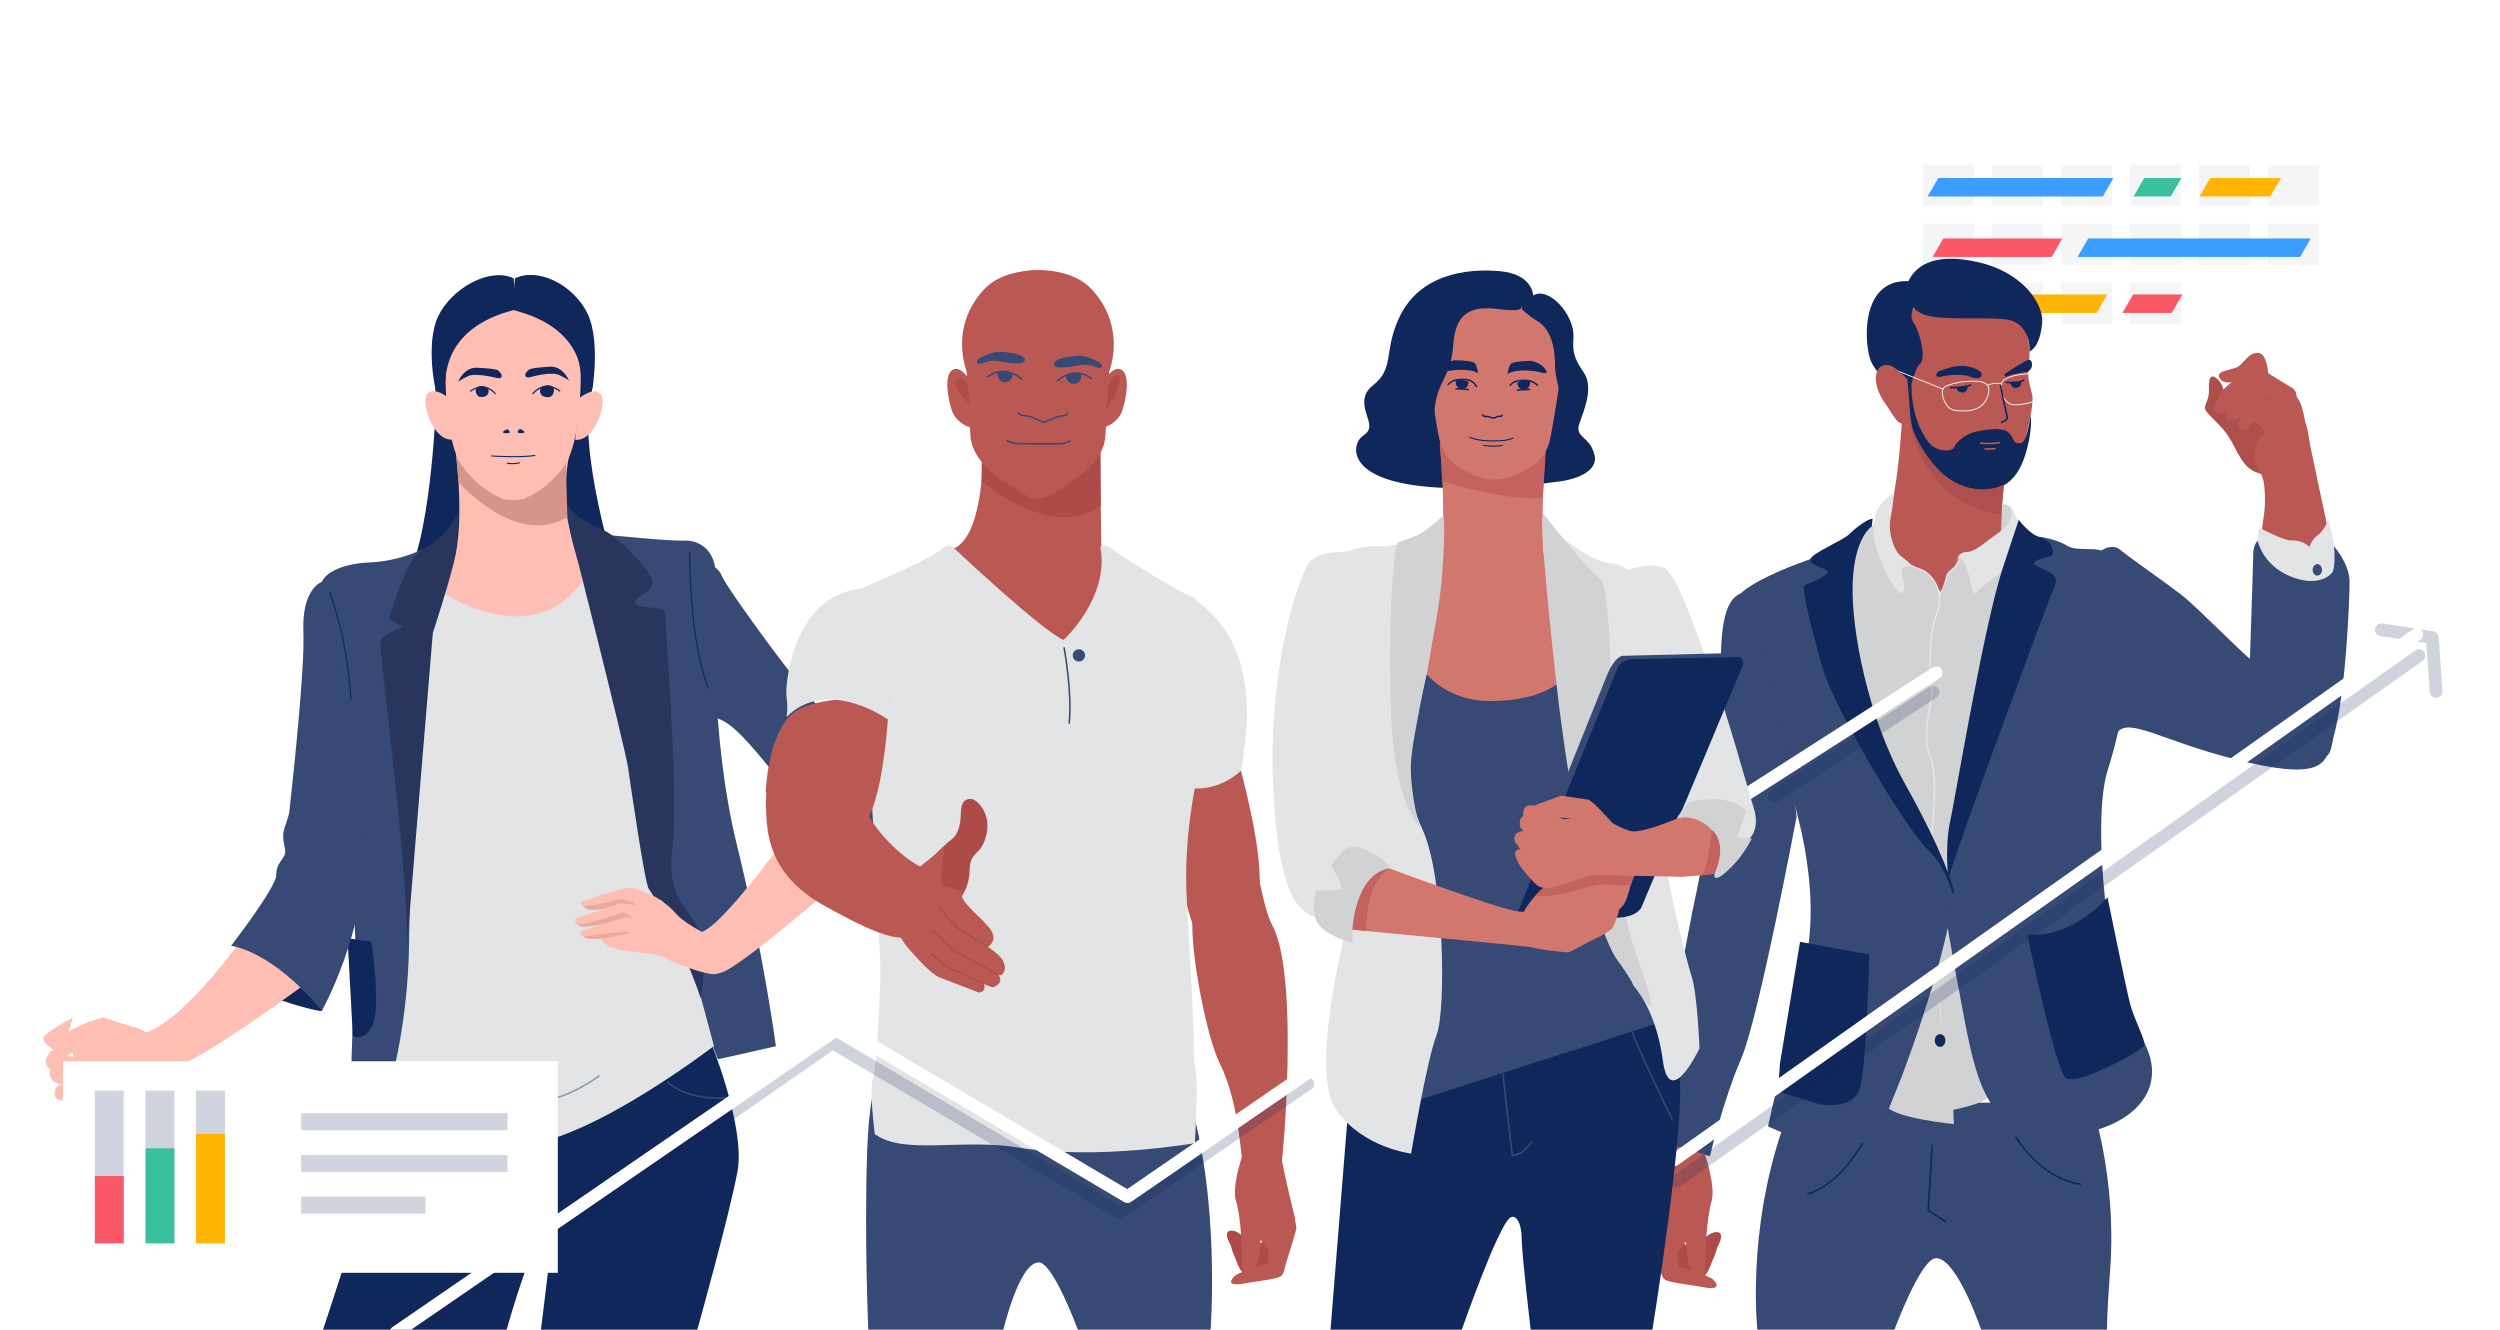 <?xml version="1.0" encoding="UTF-8"?> <!-- Generator: Adobe Illustrator 25.4.1, SVG Export Plug-In . SVG Version: 6.00 Build 0) --> <svg xmlns="http://www.w3.org/2000/svg" xmlns:xlink="http://www.w3.org/1999/xlink" version="1.1" id="Layer_1" x="0px" y="0px" viewBox="0 0 1178.3 626.7" style="enable-background:new 0 0 1178.3 626.7;" xml:space="preserve"> <style type="text/css"> .st0{fill:#FFFFFF;} .st1{opacity:5.000000e-02;} .st2{fill:#112C49;stroke:#FFFEFE;stroke-width:8.41;stroke-miterlimit:10;} .st3{fill:#FFB502;} .st4{fill:#FA5767;} .st5{fill:#3AC09C;} .st6{fill:#3B9DFF;} .st7{fill:#BA5954;} .st8{fill:#AD4F4D;} .st9{fill:#D1D2D3;} .st10{fill:#364A75;} .st11{fill:#AD4B49;} .st12{fill:none;stroke:#F8F8F8;stroke-width:0.43;stroke-miterlimit:10;} .st13{fill:#10275B;} .st14{fill:none;stroke:#10275B;stroke-width:0.76;stroke-miterlimit:10;} .st15{fill:#E3E4E5;} .st16{fill:none;stroke:#E3E4E5;stroke-width:0.76;stroke-miterlimit:10;} .st17{fill:none;stroke:#BA5954;stroke-width:0.76;stroke-linecap:round;stroke-linejoin:round;} .st18{fill:#FFBEB3;} .st19{fill:none;stroke:#364A75;stroke-width:0.73;stroke-miterlimit:10;} .st20{fill:#28365E;} .st21{fill:#D6958A;} .st22{fill:none;stroke:#10275B;stroke-width:0.57;stroke-miterlimit:10;} .st23{fill:none;stroke:#10275B;stroke-width:0.62;stroke-miterlimit:10;} .st24{fill:none;stroke:#10275B;stroke-width:0.52;stroke-linecap:round;stroke-linejoin:round;} .st25{opacity:0.5;fill:#D6958A;enable-background:new ;} .st26{opacity:0.5;fill:none;stroke:#364A75;stroke-width:0.73;stroke-miterlimit:10;enable-background:new ;} .st27{fill:none;stroke:#10275B;stroke-width:0.55;stroke-linecap:round;stroke-linejoin:round;} .st28{fill:none;stroke:#AD4B49;stroke-width:0.73;stroke-miterlimit:10;} .st29{opacity:0.2;fill:none;stroke:#10275B;stroke-width:6;stroke-linecap:round;stroke-linejoin:round;enable-background:new ;} .st30{fill:none;stroke:#FFFFFF;stroke-width:6;stroke-linecap:round;stroke-linejoin:round;} .st31{fill:#D1776E;} .st32{fill:#C46260;} .st33{fill:none;stroke:#10275B;stroke-width:0.7;stroke-miterlimit:10;} .st34{fill:#CFD4DE;} </style> <g> <g id="Layer_2_00000170976036025289661270000003778951214127188381_"> <g id="Layer_1-2"> <image style="overflow:visible;opacity:0.2;enable-background:new ;" width="406" height="276" transform="matrix(0.861 0 0 1 827.29 0)"> </image> <polygon class="st0" points="1128.7,171.3 879.9,171.3 879.9,171.3 879.9,52.9 879.9,52.9 1128.7,52.9 "></polygon> <polygon class="st0" points="1128.7,171.3 879.9,171.3 879.9,171.3 879.9,52.9 879.9,52.9 1128.7,52.9 "></polygon> <g class="st1"> <rect x="902.1" y="73.4" class="st2" width="32.5" height="27.8"></rect> <rect x="934.6" y="73.4" class="st2" width="32.5" height="27.8"></rect> <rect x="967.2" y="73.4" class="st2" width="32.5" height="27.8"></rect> <rect x="999.7" y="73.4" class="st2" width="32.5" height="27.8"></rect> <rect x="1032.2" y="73.4" class="st2" width="32.5" height="27.8"></rect> <rect x="1064.7" y="73.4" class="st2" width="32.5" height="27.8"></rect> </g> <g class="st1"> <rect x="902.1" y="101.2" class="st2" width="32.5" height="27.8"></rect> <rect x="934.6" y="101.2" class="st2" width="32.5" height="27.8"></rect> <rect x="967.2" y="101.2" class="st2" width="32.5" height="27.8"></rect> <rect x="999.7" y="101.2" class="st2" width="32.5" height="27.8"></rect> <rect x="1032.2" y="101.2" class="st2" width="32.5" height="27.8"></rect> <rect x="1064.7" y="101.2" class="st2" width="32.5" height="27.8"></rect> </g> <g class="st1"> <rect x="902.1" y="129" class="st2" width="32.5" height="27.8"></rect> <rect x="934.6" y="129" class="st2" width="32.5" height="27.8"></rect> <rect x="967.2" y="129" class="st2" width="32.5" height="27.8"></rect> <rect x="999.7" y="129" class="st2" width="32.5" height="27.8"></rect> </g> <image style="overflow:visible;opacity:0.2;enable-background:new ;" width="50" height="21" transform="matrix(1 0 0 1 1032.77 79.47)"> </image> <polygon class="st3" points="1070,92.6 1036.7,92.6 1041.7,83.9 1075.1,83.9 "></polygon> <image style="overflow:visible;opacity:0.2;enable-background:new ;" width="74" height="26" transform="matrix(1 0 0 1 930.45 133.15)"> </image> <polygon class="st3" points="936.4,147.5 988.2,147.5 993.2,138.8 941.4,138.8 "></polygon> <image style="overflow:visible;opacity:0.2;enable-background:new ;" width="74" height="22" transform="matrix(1 0 0 1 906.59 108.3)"> </image> <polygon class="st4" points="967,121.1 910.9,121.1 915.9,112.4 972,112.4 "></polygon> <image style="overflow:visible;opacity:0.2;enable-background:new ;" width="45" height="26" transform="matrix(1 0 0 1 994.45 133.15)"> </image> <polygon class="st4" points="1000.3,147.5 1023.6,147.5 1028.6,138.8 1005.4,138.8 "></polygon> <image style="overflow:visible;opacity:0.2;enable-background:new ;" width="30" height="16" transform="matrix(1 0 0 1 1003.09 81.8)"> </image> <polygon class="st5" points="1023.1,92.6 1005.6,92.6 1010.6,83.9 1028.1,83.9 "></polygon> <image style="overflow:visible;opacity:0.2;enable-background:new ;" width="30" height="17" transform="matrix(1 0 0 1 907.09 136.8)"> </image> <polygon class="st6" points="926.7,148.1 909.2,148.1 914.2,139.4 931.7,139.4 "></polygon> <image style="overflow:visible;opacity:0.2;enable-background:new ;" width="103" height="23" transform="matrix(1 0 0 1 903.39 79.1)"> </image> <polygon class="st6" points="991.1,92.6 908.5,92.6 913.6,83.9 996.1,83.9 "></polygon> <image style="overflow:visible;opacity:0.2;enable-background:new ;" width="128" height="26" transform="matrix(1 0 0 1 973.17 106.87)"> </image> <polygon class="st6" points="1084.1,121.1 979.2,121.1 984.2,112.4 1089.1,112.4 "></polygon> <path class="st7" d="M1056.4,214.2c0,0,0.9,9.5,15.5,10.3s17.3-11.3,16.5-16.8s-1.3-11.9-8.5-14.7s-15-1.6-17,0.7 S1056.4,214.2,1056.4,214.2z"></path> <path class="st8" d="M1044.1,177.9c0.4,0.3,4.8,2.7,4,10.1s13.7,6.7,19,15.1s2.2,22-4.6,19s-8.9-12.5-13.6-18.4s-10-9.5-9.7-11.7 s1.9-3.9,1.9-7.5S1040.8,175.9,1044.1,177.9z"></path> <path class="st7" d="M1069.1,176.4c0,0-0.4-9.9-4.9-10.1s-7.1,5.6-9.9,6.8s-8.9,1.8-8.5,4s2.1,4,8,2.8S1069.1,176.4,1069.1,176.4 z"></path> <path class="st7" d="M1080.5,182.9c0,0-10.8-6.3-13.6-8.5s-5.6-2.4-10.4,1.6s-9.3,8.2-9.3,8.2l-4,7.7c0,0,0.9,3.8,4.5,2.7 s7.7-9,7.7-9l10.2-6.6l16.8,8C1082.5,185.4,1081.8,183.9,1080.5,182.9z"></path> <path class="st7" d="M1086.6,200.6c0,0-1-11.9-5.2-14.5s-11.2-8.6-11.2-8.6s-4.9-0.1-7.5,2c-2.2,1.7-4.6,3.2-7.1,4.6l-6.3,10.4 c0,0-1.7,2.9,1.6,3.5s5.2-1.5,6.6-3.9s11-9.2,11-9.2L1086.6,200.6z"></path> <path class="st7" d="M1085.8,199.1c0,0,0.3-5.3-6.2-8.8s-11.2-5.5-11.2-5.5l-11.1,7.4l-2.8,9.6c2,1.3,4.6,0.8,6-1.1 c2.7-3.4,3.6-4.4,3.6-4.4l5.2-1.7c0,0,6.6,7.3,11.8,8.2S1085.8,199.1,1085.8,199.1z"></path> <path class="st7" d="M1062.6,213.2c-0.5,4.5,4,9.5,4.6,15.7c1.2,12.3-1.1,15.8-1.1,22.6c0,14.3,32.9,6.3,32.9,6.3 s-10.7-49.9-12.4-58.4s-6.7,2.3-13.2,3.6S1063.7,204.3,1062.6,213.2z"></path> <path class="st9" d="M894.8,263.2c0,0,5.3,3.9,8.7,4.7s10.7,4.6,10.7,12.1c0,0,6.6-15.3,10-17.4s25.9-7.7,25.9-7.7l-0.5,36.2 L920,423.4l-50.5-54.2L850.1,272l25.3-20.1l10.2-6.3L894.8,263.2z"></path> <path class="st10" d="M985.7,519.9c0,0,12,34.4,8.9,77.8s-0.6,30.3-0.6,30.3h-59.8c0,0-11.6-35-21.7-35c-7.3,0-20.1,35-20.1,35 h-64c0,0-5.6-46.6,12.2-97.5l3.2-11.1L985.7,519.9z"></path> <path class="st9" d="M914.8,451.3c0,0-2.4,25.7,1.3,34.1s4.8,44.4,4.8,44.4s-28-2.7-31.8-8.5S914.8,451.3,914.8,451.3z"></path> <path class="st9" d="M911.3,444.5c0,3,8.2,78.8,8.2,78.8s15.9-2.9,18-6.6s-20.4-84.4-20.4-84.4S911.3,437,911.3,444.5z"></path> <path class="st11" d="M789.3,586l9.3,7.9c0,0,4-8.6,8.6-9s0.5,7.9-0.5,10.3c-0.8,2-2.4,6.9-5.2,6.9s-14.8-5.3-14.8-5.3L789.3,586 z"></path> <path class="st11" d="M789.2,582.7c0,0,8.6,6.3,8.9,7s5.3-8.7,10.7-9s0,8.2,0,8.2l-5,8.6l-16.8-8.8L789.2,582.7z"></path> <path class="st7" d="M801.9,543.9c0,0,6.3,16.3,4.8,22s-2.8,16.5-2.8,26.4s-0.8,10.9-3.2,10.9s-5.4-7.5-5.6-12.7 s-2.4-14.5-5.3-21.2s-2.8-27,1.6-28.6S801.9,543.9,801.9,543.9z"></path> <path class="st7" d="M792.4,576.1c0,1.1-2.4,14.2-1.5,19.3c0,0-0.4,1.5,0.4,1.6s14.2,4.1,16.3,6.2c3.2,3.4,1.3,4.8-5.7,3.3 c-1.8-0.4-12.1-1.6-15.9-2.8c-1.2-0.4-2.5-0.9-3.2-4.1s-5.7-18.4-5.8-20.1s2-9.1,2.9-11S792.7,568.8,792.4,576.1z"></path> <path class="st7" d="M777.6,575.2c0,0,7.8-31.2,7.5-36.2s9.9-8.7,13.2-6.2s11.1,26.5,8.3,33.3s-15.1,23.3-15.1,23.3L777.6,575.2z "></path> <line class="st12" x1="956.5" y1="171.2" x2="962.6" y2="177.8"></line> <path class="st7" d="M897.5,176c0,0-1.2,48.3-7,65.5c-3.3,9.5-0.7,22.1,16.2,27.7c4.5,1.5,6.6,9.9,8.2,9.7 c2.2-0.4,1.4-6.8,5.2-10.5c1.5-1.4,3-4.4,4.7-5.9c2.6-2.2,5.6-1.8,8.2-3.3c3.6-2.2,7.1-4.6,10.4-7.3c0,0,0.2-13.7,0.6-18.3 c0.9-10.1,6.2-40.3,6.2-40.3L897.5,176z"></path> <path class="st7" d="M951.5,148.1c0,0,6.3,11.9,4.9,21s0.5,12.6,1.5,17.4s-4.9,31.5-10.7,36.5s-15.5,5.5-19,4 s-19.2-12.3-22.3-16.9s-5.5-13.6-5.5-13.6s-5.1-41-4-43.9s10.5-16.4,31.8-14.9S951.5,148.1,951.5,148.1z"></path> <path class="st13" d="M904.9,147.4c7.1,4.2,29.2,1.8,40.3,3.1c12.2,1.4,11.4,15.1,11.4,15.1s4.9-1.5,5.9-13.4 c0.8-8.8-8.9-23.9-30.4-28.7s-30,2.4-33.1,10.1C897.7,136.7,897.8,143.1,904.9,147.4z"></path> <path class="st13" d="M902.8,143.7c0,0-3.6,4.5-0.8,8.5s6,16.7,3,19.2s-5.6,15.9-5.6,15.9s-11.2-5.5-17.1-16 c-3.6-6.4-6.7-39.9,17.3-38.8C899.5,132.4,904.1,137.9,902.8,143.7z"></path> <path class="st13" d="M901,180.4c0,0-1.3,15.8,8,28.1c3.5,4.6,11.2,4.7,12.1,2.2s5.6-6.5,10.9-7.4c2.7-0.6,5.4-0.9,8.1-1.1 c1.3,0,2.6,0.1,3.9,0.4c2.9,0.4,3.9,2.7,5.4,5.3c0.9,1.5,2.7,0.9,2.9,0.9c2.9,0.7,4.8-13.1,4.8-13.1s0.8,5.1-1.2,13.7 s-6,20.6-18.9,21.4s-24.4-6.8-31.1-17.2c-6.1-9.4-6.5-27.1-6.5-27.1L901,180.4z"></path> <path class="st14" d="M919,182.7c0,0,7,0.1,10-1.3"></path> <path class="st14" d="M945.3,180.2c0,0,6.8,0.7,8.8-1.3"></path> <path class="st13" d="M922.1,182.7c0,0,0.1,2.1,2.7,2.3s2.7-2.9,2.7-2.9L922.1,182.7z"></path> <path class="st13" d="M952.5,180.1c0,0,0.7,2.1-2.1,2.7c-2.2,0.5-3-2.4-3-2.4L952.5,180.1z"></path> <path class="st13" d="M945.2,176c0,0,9.1-6,10.8-6.4s2.1,2.3,1.4,3.9c-0.4,0.6-0.9,1.1-1.4,1.6c0,0-7.2,1-9.2,2 S944.2,177,945.2,176z"></path> <path class="st13" d="M912.6,177.2c0,0,0.7,0.8,2.4,0.3s9.2-1.5,13.1-0.1s5.5,1,5.9-0.6s-2.4-3.4-7.3-4.2s-9.7,1.4-11.9,2 C913.5,174.9,912.6,175.9,912.6,177.2z"></path> <path class="st15" d="M892.5,232.8c0,0-7.9,2.9-9.5,13.8s8.5,29.1,10.8,31.5s4,1.6,3.7-2.1s-3.2-8.7,0.8-9s1.1-2.2-2.7-5.2 c-2.5-2-5.9-10.1-4.6-17.3C892.7,235.8,892.5,232.8,892.5,232.8z"></path> <path class="st15" d="M922.2,265.1c0,0,0.3-3.9,2.8-1.2s5,16.1,5,16.1s3.7-3,7.3-5.7s15.9-13.3,15.9-13.3l2.8-11.1 c0,0-6.8-6-7-8.9s-2.4-2.4-2.4-2.4s2.9,7.1-4.8,12.6c-7.7,5.4-10.9,9-15.4,9C925.8,260.2,922.4,260.7,922.2,265.1z"></path> <path class="st16" d="M897.8,264.8c2.3,1.5,4.8,2.8,7.4,3.6c3.6,1,12.2,9.1,7.7,20.5s-3.2,32.3-2.4,36.5s-5.3,20.1-0.8,31 s0.3,40.2,0.3,40.2"></path> <path class="st16" d="M914.2,280.4c0,0,2.2-3,3.4-8.9c0.3-1.4,2-2.6,3.3-3.7c1.5-1.2,3.2-5.5,3.2-5.5"></path> <path class="st10" d="M859.5,261.4c0,0-41.7,13.1-42.1,23.4s6.8,43,17.5,65.1c12.3,25.4,23.8,70.2,15.9,104s-17.5,77-17.5,77 s25.4,11.9,38.9,10.3s16.3-15.1,22.2-29s29-80.2,25.4-94.5s-46-73.4-47.2-102.8S859.5,261.4,859.5,261.4z"></path> <path class="st13" d="M848.4,443.9l-9.5,57.5l-0.8,13.1l19.8,6c0,0,15.5,2.8,18.7-7.5s4.4-63.1,4.4-63.1L848.4,443.9z"></path> <path class="st10" d="M846.8,384.8c0,0-17.9,95.2-26.2,114.3S805.9,545,805.9,545s-9.2-3.2-12.3-4c-3.7-0.9-14.8-2.2-14.8-2.2 s-3.2-0.9,0.5-13.5c0.7-2.4,18.3-96.4,19.5-101.2s12.3-61.1,12.7-87.3c0.2-17.1-3.6-51.2,8.3-56.8S846.8,384.8,846.8,384.8z"></path> <path class="st10" d="M961.1,253c0,0,7.9,0.9,13.5,4.4c3.6,2.2,12.2,0.7,15.9,2.1c3,1.1,8.9,20.9,10.8,37.3 c2.5,20.5,0.1,40.6-8.1,66.9c-7.1,22.9-0.8,97.6,15.9,125c16.7,27.4-9.5,46.5-40.1,46.5s-36.9-22.6-42.9-53.6 s-10.3-57.1-10.3-57.1l27.8-115.9L961.1,253z"></path> <path class="st13" d="M955.5,440.4c0,0,13.1,62.7,17.9,67.5c4.8,4.8,36.5-13.1,37.3-15.1s-4.8-12.3-6.7-19.5 s-10.7-50.4-10.7-50.4S976.5,442.7,955.5,440.4z"></path> <ellipse class="st13" cx="914.4" cy="490.4" rx="2.5" ry="3"></ellipse> <path class="st10" d="M990.4,259.5c0,0,5-3.7,9-0.3c4,3.4,20.9,15.1,28.8,21.2c7.9,6.1,31.5,30.7,37,34.1s35.7,24.6,33.3,36 c-2.2,10.6-6.3,17.2-45,7.4c-34.3-8.7-49.5-19.6-55.3-13S983,268.5,990.4,259.5z"></path> <path class="st10" d="M1098.9,256.1c0,0,8.5,9,8.5,18s-1.8,53.5-7.7,73.8l-1.8-77C1100.1,266.3,1100.5,261,1098.9,256.1z"></path> <path class="st15" d="M1064.4,250c0.1-1.4,0.8-1.1,1.4-0.8c3.2,1.7,11.1,5.6,14.1,5.5c7.4-0.1,9.7,4.6,9.7,4.6l4.9,14.1 c0,0-14.9,3.8-22.5-4.8s-7.9-13.9-7.9-13.9L1064.4,250z"></path> <path class="st15" d="M1097.6,245.5c0-0.2-0.2-0.3-0.4-0.2c-0.1,0-0.2,0.1-0.2,0.2c-0.8,2.7-2.5,5.1-4.8,6.9 c-6.7,5-4.4,17.5-4.4,17.5l2.4,5.5c0,0,6.8-2.7,8.1-3.8c2.6-2.3,2-11.3,1.8-14.1C1099.8,254.2,1098.3,248.6,1097.6,245.5z"></path> <ellipse class="st10" cx="1092.2" cy="268.6" rx="2.2" ry="2.7"></ellipse> <path class="st13" d="M882.2,248.1c0,0-8.2,5-9,26.7s7.1,63.2,24.6,94.5s23.5,49.2,23,51.9s-2.6-11.9-11.9-20.4 s-44.2-65.4-50.3-87.3s-9.8-37.3-7.9-37.8s11.9-4.8,10.8-6.4s-9-2.9-8.2-5.8s15.3-8.7,18.5-11.9s8.5-7.1,10.8-7.1L882.2,248.1z"></path> <path class="st13" d="M951.5,245c0,0,4.8,6.6,9.5,8c7.2,2.2,7.5,8.7,5.6,9.1s-10.7,2.4-7.1,4.4s11.5,4,9.1,9.1 s-48.9,131-49.7,136.9s-2.3-13.9,0.1-24.6s15.4-89.6,24.4-118.5C945.3,263.5,951.5,245,951.5,245z"></path> <line class="st12" x1="891.8" y1="173.8" x2="915.8" y2="183.4"></line> <path class="st12" d="M917.8,181.7c-1.4,0.4-2.4,1.7-2.4,3.2c0.2,3,1.9,7.9,6,8.5c7.5,1,14-0.3,15.8-7.9c1.6-6.9-6.9-5.8-9.4-5.8 C924.4,179.9,921.1,180.5,917.8,181.7z"></path> <path class="st12" d="M936.7,181.6c2-0.9,4.3-1.2,6.5-0.8"></path> <path class="st12" d="M944.6,179c-1.7,1.2-2.3,4.9-0.1,8.6c2.8,4.9,7.7,2.9,10.8,2.5c3.3-0.4,6-2.7,7-5.8c1-3.3,1.5-8.2-3.3-8.2 S948,176.7,944.6,179z"></path> <path class="st14" d="M942.8,181.3c0,0.8,3.3,15.5,3.3,15.5s0.1,1.5-3,2.3"></path> <path class="st7" d="M899,178.6c-1.2-0.3-6.8-8.5-11.8-6.2s-3.4,11.1,1.1,17.4s7.3,14.4,12.1,6.7L899,178.6z"></path> <path class="st17" d="M933.5,208.8c2.9,0.4,5.9,0.4,8.8-0.2"></path> <line class="st17" x1="935.6" y1="211.6" x2="940.3" y2="211.5"></line> <path class="st14" d="M950,535.7c0,0,11.2,19.7,30.9,22.5"></path> <path class="st14" d="M878,538.5c0,0-10.3,19.7-26.2,24.3"></path> <polyline class="st14" points="910.7,539.5 908.8,570.4 917.3,576 "></polyline> <path class="st10" d="M1059.8,328.8c0,0,2.2-63.1,2.2-67.6s2.1-6.4,2.1-6.4s2.2,11.8,16,17.1c10.9,4.2,17.2,0.8,19.8-2.9 s3.4-1.3,3.7-0.3s-0.5,79.4-6.1,86.8S1059.8,341.8,1059.8,328.8z"></path> <path class="st9" d="M943.6,237.3c0,0,2.5,0.4,3.2,1.2c2,2.4,1.9,8.2-3.6,11.5L943.6,237.3z"></path> <path class="st8" d="M900.9,201c0,0,5.8,36.9,42.1,41.4l1.4-14c0,0-10.6,6-23.7-1.5S900.9,201,900.9,201z"></path> <path class="st13" d="M205.3,162c0,0-0.3,22.3,0,28.4s-3.3,66.7-13.8,81.4h99.4c0,0-19.8-61.6-11.8-88.4 c4.4-14.7-22-42.8-31.9-41.8S212.9,139.3,205.3,162z"></path> <path class="st13" d="M129.6,470.1c1.1,1.3,20.9,7.1,22.2,6.3s-16.1-17.3-18.9-18S129.6,470.1,129.6,470.1z"></path> <path class="st18" d="M214.8,212.5c0,0,6,46.7-4.5,59.2c-6.1,7.3-0.6,40.1,28.2,40.3c39,0.3,37.1-29.5,36.1-38.7 s-12.6-30.9-5.9-60.8L214.8,212.5z"></path> <path class="st18" d="M30.4,487.3l-6.6,9.7c0,0-0.3,3.6,5.6,1.6s11-9.2,15.1-7.4s18,14.6,27.2,9.8s-1.5-14.8-7.1-16.4 s-15.9-5.1-15.9-5.1s-4.6,1.3-8.5,2.8C36.8,483.8,33.5,485.5,30.4,487.3z"></path> <path class="st18" d="M34.3,479.7c0,0-14,7.1-13.9,9.8s6.3,7,10.7,7.5s0.7-9,0.7-9L34.3,479.7z"></path> <path class="st18" d="M24.5,495c0,0-4.4,3.8-2.5,7.2s8.8,3.4,12.3,3.3s10.6-3.4,8.4-5.4s-10.7-2.3-10.7-2.3L24.5,495z"></path> <path class="st18" d="M23.8,502.8c0,0-1.3,4.3,1.2,6.7s14.2,2.5,15,1.1s-3.9-5.4-3.9-5.4L23.8,502.8z"></path> <path class="st18" d="M25.8,515.1c-0.1-2.1,1.4-3.9,3.5-4.1c3.6-0.5,2.3,6.2,0.9,7.3S25.1,517.8,25.8,515.1z"></path> <path class="st18" d="M67.6,485.8c0,0,9.6,7.4,10.9,15.5S52.1,513.8,44.8,513s-13-24.8-13-24.8C42.8,482.2,55.9,481.3,67.6,485.8 z"></path> <path class="st18" d="M117,438.6c0,0-28.4,40.9-47.7,47.9s-5.5,20.5,9.2,17.9s68.4-42.9,68.4-42.9s2.4-19.5-1.8-29.5 S117,438.6,117,438.6z"></path> <path class="st10" d="M277.7,251.3l2.2,0.2c8,0.8,35.7,3.6,42.4,3.3c7.9-0.4,15.7,5.3,14.9,17.5s-2.6,74.3,10.1,125.9 s18.4,94.9,18.4,94.9s-24.9,5.7-27.1,6.1s-28-95.8-28-95.8L277.7,251.3z"></path> <path class="st10" d="M329.7,264.4c0,0,8.3,1.3,10.5,7s42.6,61.8,53.8,70c17,12.5,29.2,42.3,10.1,47c-15.7,3.9-27.2-9.2-38.5-23 c-10.5-12.7-20.9-26.1-28.9-27.1C327.9,337.1,329.7,264.4,329.7,264.4z"></path> <path class="st13" d="M387.4,410.9c0,0,17,6.1,25.4-1.5l-19.9-7.6L387.4,410.9z"></path> <path class="st13" d="M334.5,489.8c0,0,17,41.3,13.1,62.3S328.3,628,328.3,628h-73.5l5.5-45c0,0,0.6-9.2-5.9,0.7 s-16,44.4-16,44.4h-86.6c0,0,24.6-74,27.8-90.3c1-5.1,1.3-20.7,1.3-20.7L334.5,489.8z"></path> <path class="st19" d="M314.5,509.8c0,0,8.9,9.5,29.2,7.5"></path> <path class="st15" d="M177.8,521.9c0,0,36.7,21,69.5,17.7s89.2-46.6,89.2-46.6l-59.7-223c0,0-17,38.7-67.6,9.8l-29.5,58.4 L177.8,521.9z"></path> <path class="st20" d="M267.6,245.4c0.1,0.7,26.9,106.2,28.4,116.3s7.9,54.6,9.8,57.3c14.1,20.2,24.5,51.5,24.5,51.5 s4.2-23.9-1.7-34S314,421.6,317,399s-3.7-111-3.7-111s-1.3-1.1-5-1.5s-11.1-0.7-8.5-3.7s9.6-5.2,7.4-10.3s-16.3-20.2-23.2-22.8 c-6.1-2.2-16.3-8.5-16.7-13.1S267.2,243.2,267.6,245.4z"></path> <path class="st21" d="M216.2,227.3c0,0,26.9,31,51.2,16.4c0,0-0.9-28.3-0.5-29.1s-25.1-17.9-25.1-17.9L215,215.2L216.2,227.3z"></path> <path class="st18" d="M273.7,178.2c0-18.8-15.2-29.8-24.1-31.4c-5.1-0.8-10.4-0.8-15.5,0c-8.9,1.6-24.1,12.7-24.1,31.4 c0,0-0.1,30.4,7.7,41.3c4.8,6.8,11.4,12.2,19,15.6c3.4,0.8,6.9,0.8,10.3,0c7.6-3.3,14.2-8.7,19-15.6 C273.8,208.6,273.7,178.2,273.7,178.2z"></path> <path class="st13" d="M242.1,131.2c0,0,1.1,14-0.2,14.9s-30.4,5.7-32,33.3c0,0-2.3,6.6-3.5,6.8s-6-24.1,0-36.9 C212.8,135.7,231,125.8,242.1,131.2z"></path> <path class="st18" d="M211.6,187.7c0,0-6.4-5.6-10-2.3s2.1,22.6,11.8,21.8L211.6,187.7z"></path> <path class="st13" d="M242.7,131.2c0,0-1.5,14-0.1,15s30.4,5.7,32,33.3c0,0,2.3,6.6,3.5,6.8s5-25.3-1-38.1 C270.7,134.5,253.9,125.8,242.7,131.2z"></path> <path class="st18" d="M272.9,187.8c0,0,6.4-5.6,10-2.3s-2.1,22.6-11.8,21.8L272.9,187.8z"></path> <path class="st22" d="M221.6,184.5c0,0,6.3-5.4,12,1.2"></path> <path class="st13" d="M224.2,184.1c0,0,0.1,2.9,2.4,3c3.9,0.2,4.1-2.9,3.4-4S224.3,180.8,224.2,184.1z"></path> <path class="st23" d="M264,184.4c0,0-6.9-5.9-13,1.3"></path> <path class="st13" d="M261.1,184c0,0-0.1,3.1-2.6,3.2c-4.3,0.2-4.4-3.2-3.6-4.4S260.9,180.3,261.1,184z"></path> <path class="st24" d="M231.7,214.9c0,0,12.5,0.9,20.4-0.2"></path> <path class="st13" d="M224.2,173.3c0,0,9.3,0.3,10.6,1.3c2.6,2.1,2.1,4.3-0.9,3.5s-10.2-2.1-12.9-1c-1.7,0.8-3.4,1.7-5,2.7 C216,179.8,218.4,173.6,224.2,173.3z"></path> <path class="st13" d="M259.8,172.8c0,0-9.3,0.4-10.6,1.5c-2.6,2.1-2,4.3,1,3.4s10.2-2.3,12.9-1.1c1.8,0.7,3.4,1.6,5,2.7 C268.2,179.3,265.6,173,259.8,172.8z"></path> <path class="st13" d="M237.1,203.5c0,0,1.7-1.6,2.4-1s0.9,1.3,0.5,1.5C239,204.4,236.6,204.2,237.1,203.5z"></path> <path class="st13" d="M247.1,203.4c0,0-1.7-1.6-2.4-1s-0.9,1.3-0.6,1.5C245.3,204.4,247.6,204.2,247.1,203.4z"></path> <path class="st24" d="M239.1,218.3c1.9,0.4,3.9,0.3,5.8-0.2"></path> <path class="st18" d="M312.6,425c0,0-10.4-6.3-15-6.5c-5.7-0.2-23.8,6.7-23.8,6.7s-0.9,3.1,7.2,3.3c4.6,0.2,9.1-0.6,13.3-2.4 l14.2,1.5L312.6,425z"></path> <path class="st18" d="M338.2,443c0,0-14.9-6.8-19.7-12.5c-3.3-3.7-7.3-6.7-11.8-8.8l6.8,30c0,0,19.9,9,24.9,7.2 S342,447.8,338.2,443z"></path> <path class="st18" d="M370.1,395.1c0,0-30,41.8-39.6,44.2s0.7,20.1,9,19.2s67.6-53.1,67.6-53.1c-3.2-5.8-8.1-10.4-14-13.3 C383.3,387.2,370.1,395.1,370.1,395.1z"></path> <path class="st10" d="M371.7,362.8c0,0,5.7,15.3,1.8,20.1s-7,14.9-7,14.9s16.6-1.3,29.7,7.9s17.5,3.1,17.5,3.1s0.9-16.6,1.7-21.4 s-3.5-27.1-11.4-35S363.4,345.7,371.7,362.8z"></path> <path class="st25" d="M274.8,427.2c0,0,5,0,14.9-2.9c6.5-1.9,11,3,11,3l-16.3,1C284.5,428.4,277.1,430.3,274.8,427.2z"></path> <path class="st18" d="M312.2,428.1l-19.9-2.4l-20.8,7.2c0,0-1.7,2.9,2.4,3.5s21-2.6,21-2.6l17.7,1.5L312.2,428.1z"></path> <path class="st25" d="M272.3,435.8c3.2-0.3,6.4-1,9.5-2c5.3-1.7,12.3-3.8,12.3-3.8l10.5,6.6l-21.7-0.8 C282.9,435.9,273.4,438.1,272.3,435.8z"></path> <path class="st18" d="M315.5,436.2l-20.2-4l-20.8,6.3c-0.7,0.2-1.2,1-0.9,1.7c0.1,0.3,0.2,0.5,0.4,0.7c1.2,1,3.3,1.9,6.8,1.7 c6.8-0.4,33.9,0,33.9,0S318.1,439.7,315.5,436.2z"></path> <path class="st25" d="M275.1,441.4c0,0,7.2-0.8,11.9-1.5s8.9-1.1,10-0.5s-13.6,3-13.6,3S275.5,443,275.1,441.4z"></path> <path class="st18" d="M317.9,441.4l-34.5,0.9c0,0,0,3.3,7.9,5.2s19.2,1.1,26.1,5.6C320.8,455.5,317.9,441.4,317.9,441.4z"></path> <path class="st26" d="M210.7,515.1c0,0,35.9,18,71.8-8.1"></path> <path class="st10" d="M151.3,276.2c0,0,17.9,147.8,16.2,179.3s-2.2,58.5-2.2,58.5s2.6,11.4,9.6,13.1s17.5-42.9,17.9-82.2 s7-186.3,7-186.3c-8.1,3.9-16.8,6.1-25.8,6.5C160.1,265.7,151.3,270.9,151.3,276.2z"></path> <path class="st13" d="M163.8,442.2l2.5,46.1c0,0,5.2,3.3,9.3-5.2s-0.6-39.3-0.6-39.3L163.8,442.2z"></path> <path class="st20" d="M216.3,241.4c-2.3,3.9-5,7.6-7.9,11.1c-2.1,2.5-10.6,7-12.6,9.4c-5.6,6.7-12.5,29.5-12.5,29.5 s4.6,3.6,6.6,3.6s-10.5,3.9-10.8,7.5s14.8,120.7,12.5,146.6S204,298.3,204,298.3s8.8-26.8,10.5-36.1 C215.5,257.1,216.3,241.4,216.3,241.4z"></path> <path class="st10" d="M108.9,445.8c0,0,18.9,1.8,42.8,30.6c0,0,20.1-35.4,21-78.7S152.2,274,152.2,274s-10.1,2.6-9.2,24 c0.6,15.7-3.8,59-6.6,84.3c-0.3,2.9-2.5,7.7-2.8,10c-0.6,5.1,1.4,7.5,0.7,10.2c-0.9,3-4.1,4.3-4.1,10S108.9,445.8,108.9,445.8z"></path> <path class="st27" d="M155.5,279.5c0.4,1.4,8.1,20.6,9.9,50.2"></path> <path class="st27" d="M325.1,260.2c0,1.4-0.5,39.5,8.5,63.7"></path> <path class="st7" d="M463.4,210.8c0,0,0.7,41.4-13.7,47.6c-14.4,6.2-3,9.2-3,9.2l55.5,39.5l21.9-26.9l-5-23.3l-0.7-45.2 c0,0,3.9-21.9-14.1-27.4S464.8,185.7,463.4,210.8z"></path> <path class="st11" d="M462.6,226.7c0,0,32.4,28.4,56.2,11.8l-0.1-36l-55.7-6.7L462.6,226.7z"></path> <path class="st7" d="M582.5,354.3c0,0,9.7,33.8,11,54.5c3,49-15.9,48.2-21.3,43.5c-19.5-17-20.7-86.4-18.6-94.6 S582.5,354.3,582.5,354.3z"></path> <path class="st7" d="M592.2,407.5c0,0,3.6,21.7,7.3,28.3c7.3,13.1,8.2,46.2,7,77.6s-4,46.6-4,46.6s-12.2,6.7-15.2-2.7 s-2.1-35.3-12.5-56.3c-5.8-11.7-13.4-49.6-12.8-66.6s16.4-31,22.8-30.7S592.2,407.5,592.2,407.5z"></path> <path class="st15" d="M560,282.5c0,0,3.6-2.5,15.2,11.5s13.4,35.9,12.2,49.9s-2.4,19.2-2.4,19.2s-10,10.6-25.6,8.2 S560,282.5,560,282.5z"></path> <path class="st10" d="M420.5,503.1c0,0-10.2-8.3-11.8,39.8c-1.4,41.7,0.6,85.1,0.6,85.1h63.3c0,0,7.5-33,17-33 c6.9,0,18.9,33,18.9,33h62c0,0,5.2-65.9-11.5-114.7l-4.7-10.6L420.5,503.1z"></path> <path class="st15" d="M449.7,258.4c0,0,42,39.5,51.6,43.2c0,0,21.9-20.1,17.3-43.8c0,0,1-2.4,5.3,0.8c5.3,4,34.8,22.5,39,23 s6.8,56.1,3.7,72.1s-9,40.2-7.2,71.2s3.2,57,3.2,67.1s1.2,12.2,1.4,17.2c0.3,7.6-0.8,29.6-0.8,29.6s-46.7,8.1-82.9,2.1 c-27-4.5-54.3,3.7-68-6.4c0,0-2.7-21-0.9-26s3.2-37,3.6-47.9s-9.9-182.9-9.9-182.9s29.5-12.3,38.2-18.4 C444.5,258.3,446.5,255.7,449.7,258.4z"></path> <path class="st7" d="M513.9,135.7c-6.8-6.8-17.4-8.2-22.9-8.4l0,0c0,0-0.7,0-1.8,0s-1.8,0-1.8,0l0,0c-5.5,0.3-16.2,1.7-22.9,8.4 c-9.5,9.4-14.1,24-8.9,39.5l1.8,30.4c0,0-0.1,10.3,13.5,19.6c12.5,8.5,14.3,9.8,18.3,9.7c4,0.1,5.8-1.2,18.3-9.7 c13.7-9.3,13.5-19.6,13.5-19.6l1.8-30.4C528,159.7,523.3,145.1,513.9,135.7z"></path> <path class="st7" d="M456.7,178.7c0,0-4.2-7-8-4.2s-1.9,13.1-0.2,18.6s7.2,8.2,8.9,8.2S456.7,178.7,456.7,178.7z"></path> <path class="st7" d="M520.9,178.7c0,0,4.2-7,8-4.2s1.9,13.1,0.2,18.6s-7.2,8.2-8.9,8.2S520.9,178.7,520.9,178.7z"></path> <path class="st19" d="M465.2,177.8c0,0,7.6-6.9,16.6,1.1"></path> <path class="st10" d="M470,175.9c0,0,0,4,3.6,4.2s3.8-3.9,3.8-3.9S472.8,173.9,470,175.9z"></path> <path class="st19" d="M514.7,178.6c0,0-7.6-6.9-16.6,1.1"></path> <path class="st10" d="M509.8,176.7c0,0,0,4-3.6,4.2s-3.8-3.9-3.8-3.9S507,174.7,509.8,176.7z"></path> <path class="st10" d="M462.2,171.5c0,0,5.1-2.1,8-1.4c3.5,0.8,11.1,2,12.5,0.4s-1.1-3.2-4.7-3.9s-6.9-1-9.1-0.6 c-2.7,0.7-5.2,1.7-7.5,3.1C460.9,169.3,459.1,171.7,462.2,171.5z"></path> <path class="st10" d="M517.6,173.4c0,0-5.1-2.1-8-1.4c-3.5,0.8-11.1,2-12.5,0.4s1.1-3.2,4.7-3.9s6.9-1,9.1-0.6 c2.7,0.7,5.2,1.7,7.5,3.1C518.9,171.2,520.8,173.6,517.6,173.4z"></path> <path class="st19" d="M479.7,194.3c0,0,0.3,1.4,3,1.6c2.1,0.1,4.1,0.7,5.9,1.7c2,1.2,3.2,2,5.9,0.4c1.9-1,3.9-1.6,6-2 c1.2,0,2.5-0.1,2.7-1.6"></path> <path class="st19" d="M474.3,207.5c1.5,0.9,3.2,1.4,5,1.5c3.1,0.2,13.4,0.2,13.4,0.2l7.5-0.1c1.5-0.2,3.1-0.7,4.4-1.4"></path> <path class="st11" d="M437.8,407.8c0,0,5.7-8.6,10.1-11.7s4.8-8.3,5-13.6s2.6-6.1,5-5.9s9.5,6.6,7,16.9s-7.7,7.1-7.9,16.7 s-5.7,16.9-11.6,17.8S431.7,424.5,437.8,407.8z"></path> <path class="st7" d="M427.9,446.5c0,0,9.8,12.3,15.2,14.3c6.9,2.6,18.2,7,18.2,7s3.5,0,2.6-3.7s-31.4-19.5-31.4-19.5L427.9,446.5 z"></path> <path class="st7" d="M429.5,443c0,0,16.8,14.3,20.2,15.4c5.6,1.9,18,7,18,7s6-1.7,2.9-5.9s-22.4-11.9-22.4-11.9L433,437.1 L429.5,443z"></path> <path class="st7" d="M429.3,435.6l20.2,14.1c0,0,20,8.4,21.1,9.7s5-2,1.7-7.3s-26.4-17.8-26.4-17.8l-9.5-8.3l-7.2,10.3 L429.3,435.6z"></path> <path class="st7" d="M431.5,422.2l17.8,15.6l16.3,8.4c0,0,4.4-2.2,1.8-7.2s-15.8-14.3-13.8-17.6S429.1,414.7,431.5,422.2z"></path> <path class="st7" d="M439.2,404c-5.3,4.5-13.3,8.8-16.4,22.5c-1.8,7.9,0.7,16.3,6.7,21.8c0,0,21.9,7,24.6-4.5s-2.8-16.7-10-27.3 c-2-2.9,1.8-14.4,0.3-17.3C444.4,399,440.5,403,439.2,404z"></path> <path class="st7" d="M373.8,359.4c0,0,27.7,11,35.6,25s23.5,25.2,28.4,25.5s9.1,20.1-0.7,28s-20.4,4.6-48.4-10.9 s-27.1-36.5-27.7-46.3S364,356.4,373.8,359.4z"></path> <path class="st7" d="M419.1,329.6c0,0-1.8,44.4-11,57.8s-47.2-14-47.2-14s0.6-24,11-35.6S419.1,329.6,419.1,329.6z"></path> <path class="st15" d="M405.1,277.6c0,0,15.5,40.2,14.3,62.1c0,0-28.9-21.3-48.7-1.8c0.5-3.1,0.5-6.3,0-9.4 C369.8,323.8,373.5,280.9,405.1,277.6z"></path> <path class="st11" d="M522.5,181.4c0,0,3.1-6.9,5.2-4s-6.5,16.4-6.5,16.4L522.5,181.4z"></path> <path class="st11" d="M455.9,181c0,0-3.1-4.3-5.4-1.8s6.5,11.4,6.5,11.4L455.9,181z"></path> <path class="st19" d="M501.5,305.1c0,0,4,21.5,2.4,36"></path> <circle class="st10" cx="508.5" cy="308.9" r="2.9"></circle> <polyline class="st28" points="442.6,427.8 451.5,437.5 465.7,446.3 "></polyline> <polyline class="st28" points="470.6,459.5 449.2,447.8 439.4,438.4 "></polyline> <polyline class="st28" points="463.5,463.6 446,455.5 438.8,449.5 "></polyline> <path class="st11" d="M599.2,585.1l-8.9,7.6c0,0-3.8-8.2-8.2-8.6s-0.4,7.6,0.5,9.9c0.8,1.9,2.3,6.6,4.9,6.6s14.2-5.1,14.2-5.1 L599.2,585.1z"></path> <path class="st11" d="M599.4,581.9c0,0-8.2,6.1-8.5,6.7s-5.1-8.4-10.3-8.6s0,7.9,0,7.9l4.8,8.2l16.1-8.5L599.4,581.9z"></path> <path class="st7" d="M587.2,544.8c0,0-6.1,15.6-4.6,21.1s2.7,15.8,2.7,25.3s0.8,10.5,3,10.5s5.1-7.2,5.3-12.2s2.3-13.9,5.1-20.3 s2.7-25.9-1.5-27.4S587.2,544.8,587.2,544.8z"></path> <path class="st7" d="M596.3,575.6c0,1,2.3,13.6,1.4,18.5c0,0,0.4,1.4-0.4,1.5s-13.6,3.9-15.6,6c-3.1,3.3-1.3,4.6,5.5,3.2 c1.7-0.4,11.5-1.5,15.2-2.7c1.2-0.4,2.4-0.9,3-3.9s5.5-17.6,5.6-19.3s-1.9-8.8-2.8-10.5S596.1,568.6,596.3,575.6z"></path> <path class="st7" d="M610.5,574.7c0,0-7.5-29.9-7.2-34.7s-9.5-8.4-12.7-6s-10.7,25.4-8,31.9s14.5,22.4,14.5,22.4L610.5,574.7z"></path> <polyline class="st29" points="206.6,620.7 392.4,491.5 527.6,571.5 616.4,510.9 "></polyline> <polyline class="st30" points="186.6,628 396.2,484 531.4,564 627.5,497.9 "></polyline> <line class="st29" x1="836.2" y1="375.3" x2="911.1" y2="326.2"></line> <line class="st30" x1="817.5" y1="378" x2="912.6" y2="317.1"></line> <line class="st29" x1="790.2" y1="556.7" x2="1140.1" y2="309"></line> <polyline class="st29" points="1122.4,296.8 1146.4,300.5 1148.2,325.9 "></polyline> <line class="st30" x1="789.2" y1="546.6" x2="1139.1" y2="299"></line> <path class="st13" d="M635.3,524.6L627,628h61.5c0,0,17.5-50.2,23.3-54.1c2.6-1.7,5.4,2.4,5.4,9.8s4.4,44.4,4.4,44.4h57 c0,0,16.6-102.4,12.7-122.8s-11.7-29.7-11.7-29.7s-95,31.2-119.9,27.3S635.3,524.6,635.3,524.6z"></path> <path class="st19" d="M769.3,486.1c1,4.9,19,41.9,19,41.9"></path> <path class="st19" d="M708.4,506.1c0,1.5,4.4,38.5,4.4,38.5s4.4,0.5,9.3-6.8"></path> <polyline class="st10" points="655.2,311.4 769.1,310.6 780.2,482.6 657.3,522.1 658.2,307.7 "></polyline> <path class="st15" d="M769.8,464.4c0,0,10.7,11,13.9,35.3c3.2,24.3,17.3-5.6,17.3-5.6s-1-25.8-3.7-33.9s-14.1-53.9-15.1-74.8 s-13.4-112.8-13.4-112.8s0.7-6.3-10.7-7.3c-6.6-0.6-20.2-10.1-22.6-12.8s-3.5,20.8-1.8,32s28.8,161.3,28.8,161.3L769.8,464.4z"></path> <path class="st15" d="M767.1,268.7c0,0,10.5-4.1,17.3-1s17.8,39,23.4,52.6s17.5,56.8,18.8,60.7s2.2,11-3.2,15.4 s-28.8-17.5-28.8-17.5l-12.2-0.7L767.1,268.7z"></path> <path class="st13" d="M722.6,139.3c0,0,0-10.1-15.7-11.5s-38.4,1.4-47.8,22.7c-7,15.8-1.8,23.1-12.1,31.2 c-7.3,5.7-2.5,13.6-1.8,17.4s-0.8,4.8-3.2,6.6c-4.5,3.4-7.6,18,23.2,22.8c21.7,3.4,52.2,0.9,70.7-1.7c4.2-0.6,17.8-3.6,15.6-12.5 s-9.5-7.9-7.1-14.7s6.8-17.2,2-24.1s-5.2-10.2-4.8-16.4C742.3,148.3,729.7,134.7,722.6,139.3z"></path> <path class="st31" d="M678.6,209.3c0,0,4.4,44.7-1.5,54.1s-21.4,15.3-21.4,15.3s4.5,51.7,46.8,51.7c37.4,0,48.4-20.8,48.1-51.7 c0,0-18.8-4.5-22.1-13.3s0-55.6,0-55.6L678.6,209.3z"></path> <path class="st15" d="M679.1,260.8c-1.4,16.3-3.2,44-8.5,64.8s-10.7,42.9-0.3,65s11.4,85.5,6.8,97.2s-12,55.9-12,55.9 s-22.4-2.6-35.1-20.2s2.9-79.3,5.2-89.7s3.2-78-1-96.5s1.1-77.5,1.1-77.5c4.8-1.8,9.9-2.6,15-2.3c12.4,0.7,28-9.9,28.9-12.4 C680.9,241,679.4,257.7,679.1,260.8z"></path> <path class="st9" d="M658.7,255.7c-1,1-3.7,22.7-3.5,55.6c0.2,25.6-0.2,60,13.9,78.7c0,0-4.6-16.3-4.1-30.2s12.9-63.8,14.7-88.6 s0.6-28.3,0.6-28.3c-3.2,3-6.6,5.8-10.2,8.2C666.9,253.2,658.7,255.7,658.7,255.7z"></path> <path class="st15" d="M635.4,259.8c-0.7,1.1-15.2-1.7-19.7,7.5c-7.8,16.1-18,57.5-15.6,104.3s10.2,57,19,60.4 s21.9-31.7,21.9-31.7s-4.4-31.7-3.9-47.3S635.4,259.8,635.4,259.8z"></path> <path class="st9" d="M727.3,242c0,0,21.8,28,26.9,30.7s6,68.8,5.1,76.8c-4.4,40,7.1,86.8,12.4,101.9c15.8,44.6-1.4,11.6-8.8,2 c-16.6-21.7-28.6-124.9-28.6-124.9S725.1,250,727.3,242z"></path> <path class="st10" d="M821.2,310.2l-4.3-2.4l-52.1,1.3c0,0-3.7-0.1-7.7,9.9S712,431.3,712,431.3l1.1,2.9l52.4-2.3L821.2,310.2z"></path> <path class="st32" d="M679.7,226.8c0,0,31.9,10,47.4,7.7l2-29.4l-40.2-17.5L678.8,209L679.7,226.8z"></path> <path class="st31" d="M704.8,142.4h-0.5c-4,0.1-32.6,2-31.4,31c0,0,3.6,24.9,5.4,33c1,5.9,4.6,11.1,9.9,14.1 c7,4.2,12,5.4,16.1,5.6l0,0h0.2h0.2l0,0c4.1-0.2,9.1-1.4,16.1-5.6c5.3-2.9,8.9-8.1,9.9-14.1c1.8-8.2,5.4-33,5.4-33 C737.4,144.4,708.8,142.5,704.8,142.4z"></path> <path class="st13" d="M717.3,145.7c2.1,2.1,4.5,4,7.1,5.5c8.1,4.7,8.5,16.4,8.5,21s2,11.7,2,11.7s2.1,6.1,5.7,7.7 s-1.6-11.2-1.6-19.2s-5.4-32.4-17.8-33.1C721.3,139.3,716.6,140.1,717.3,145.7z"></path> <path class="st13" d="M716.9,144.5c0,0,1.8,2.7-9.4,1.3s-21.3-0.9-22.5,16.3c-1.3,18.8-9.5,16.5-9.1,38.4 c0.2,9.2-13.4-8-11.9-28.6s14.2-36.1,28-37.7S716.9,144.5,716.9,144.5z"></path> <path class="st13" d="M710.5,176.2c0,0,0.7-4.1,1.7-4.8c1.7-1.3,9.6-1.3,9.6-1.3s5.3,0.9,7.2,5.1c0,0,0.1,1.2-2.5,0.4 C724.9,175,715.4,173.4,710.5,176.2z"></path> <path class="st33" d="M711.7,181.9c0,0,1-3.1,7.9-2.6c2,0.1,3.9,1,5.3,2.5"></path> <path class="st13" d="M715.2,180.2c0,0-0.2,3,2.4,3.4s3.8-1.9,3.6-3.8S715.2,180.2,715.2,180.2z"></path> <line class="st33" x1="714.9" y1="183.9" x2="721.3" y2="183.5"></line> <path class="st13" d="M696.7,175.9c0,0-0.7-4.1-1.7-4.8c-1.7-1.3-9.6-1.3-9.6-1.3s-5.3,0.9-7.2,5.1c0,0-0.1,1.2,2.5,0.4 C682.4,174.7,691.9,173.1,696.7,175.9z"></path> <path class="st33" d="M696.1,182.4c-0.9-1.1-1.8-4.2-8.5-3.5c-2,0.1-3.9,1-5.3,2.5"></path> <path class="st13" d="M692.1,179.9c0,0,0.2,3-2.4,3.4s-3.8-1.9-3.6-3.8S692.1,179.9,692.1,179.9z"></path> <line class="st33" x1="692.3" y1="183.6" x2="686" y2="183.2"></line> <path class="st33" d="M698.7,195.2c0,0,0.1,1.1,1.6,1.1c0.8-0.1,1.7,0.1,2.4,0.5c0.8,0.3,1.8,0.3,2.5-0.2 c0.5-0.4,1.1-0.5,1.6-0.3c0.6,0.1,1.2-0.2,1.4-0.9c0,0,0,0,0,0"></path> <path class="st24" d="M692.8,206.2c1.5,0.4,5,2.1,14.2,1.5c2.1,0,4.1-0.4,6.1-1.2"></path> <path class="st24" d="M699.3,209.9c0,0,5.1,0.9,8.7,0"></path> <path class="st13" d="M713.7,434l48.7-119.2c1.3-2.5,3.8-4.1,6.6-4.1c4-0.2,38.2-0.8,50-1c1.5,0,2.7,1.1,2.7,2.6 c0,0.4-0.1,0.7-0.2,1.1l-47.8,114.1c0,0-1.5,4.1-9.5,4.9S713.7,434,713.7,434z"></path> <path class="st31" d="M718.4,429.3c3-5,6.9-9.3,11.5-12.9c0,0,12.4-5.2,24.7-5.6s16.3,0.7,16.3,0.7s-18.4,30.5-21,31.9 s-10.5,5.6-10.7,5.5s-20.7-1.3-22.9-5S716.6,432.6,718.4,429.3z"></path> <path class="st31" d="M750.3,443.2c0,0,7.7-3.5,9.5-5.6c1.5-1.8,3.4-8.8,3.4-8.8s-7.3,1.7-8.5,3.2S750.3,443.2,750.3,443.2z"></path> <path class="st31" d="M751,438.6c0,0,11.7-8.5,14.4-12.4c1.6-2.2,3.7-11.3,3.7-11.3L753,428.6L751,438.6z"></path> <path class="st31" d="M752.8,430.2c0,0,8.9-5.1,11.2-7.6s6.8-11.1,6.8-11.1l-12.8,5.5l-11.1,8.3L752.8,430.2z"></path> <path class="st31" d="M653.8,408.9c0,0,54,20.2,62.1,20.7c11,0.7,11,3.1,11.2,6s-1.6,11.3-7,10.6s-83.8-8.1-83.8-8.1 c-3.3-6.6-3-14.5,0.7-20.9C643.3,405.9,653.8,408.9,653.8,408.9z"></path> <path class="st32" d="M723.6,422.1c0,0,2.6,1.1,13.1-0.9c4.9-0.9,10.8-3.4,16.3-4.1c6.2-0.8,12,0.8,15.8-0.2l1.9-5.3 C770.6,411.5,734.9,408.1,723.6,422.1z"></path> <path class="st31" d="M759.5,387.4c0,0-9-10.2-10.9-10.5s-12.8-1.9-12.8-1.9l-12,4.4c0,0-4.3,2.7,1.1,4.1s18,2.7,18,2.7 S758.4,393,759.5,387.4z"></path> <path class="st31" d="M715.7,406.9c-0.6-1.1-3.8-7.2,1.3-6.5s13.5,12.8,13.5,12.8l9.8,1.1c0,0-0.7,1.9-6.6,3.5 c-4.3,1.2-7.6,1.4-10.5-1.7C720.1,412.8,717.4,409.9,715.7,406.9z"></path> <path class="st31" d="M739.8,413c-0.4,0-10.6,1.8-10.6,1.8c-1.7-1-3.2-2.2-4.5-3.6c-2.7-2.7-10.7-14.6-10.7-14.6 s-0.9-2.6,0.8-3.8c0.9-0.7,1.9-1.1,3-1.1l11.4,15.2l9,2L739.8,413z"></path> <path class="st31" d="M742.7,408.7l-12.3,0.5c-1.6-0.2-3-1.4-3.4-2.9c-0.8-2.7-10.5-16.5-10.5-16.5s-1-4,1.5-5.2 s15.1,13.6,15.1,13.6l7.4,2.4L742.7,408.7z"></path> <path class="st31" d="M746.8,401.7c0,0-12.9-0.2-15.5-3.3S718,384.6,718,384.6s-1.2-5.6,4.3-5s11.8,6.2,15.1,6.4s9-1,9-1 L746.8,401.7z"></path> <path class="st31" d="M753.3,382.2c0,0,10.3,5.5,9.9,16.2c-0.2,6.9-0.8,12.3-13.2,14.2c-4.4,0.7-10.8,3.7-12.9,4.2 c-6.1,1.3-9.5-23.3-2.3-27S753.3,382.2,753.3,382.2z"></path> <path class="st31" d="M796.8,383.1c0,0-22.4,10.2-28.3,8.6s-13.8-7.1-13.8-7.1s-9.8,9.8-9.9,14s3.7,13.8,3.7,13.8 s14.6,0.2,42.4,0.8c12.2,0.3,20.5-10.6,20.5-10.6S813.5,383.3,796.8,383.1z"></path> <path class="st31" d="M791.2,413.3c0,0,17-0.8,20.2-2.4s-2.5-15.9-2.5-15.9L791.2,413.3z"></path> <path class="st9" d="M793.9,380.2c0.6-0.8,1.3-1.5,2.1-2.2c2.3-0.5,11.8-2.3,18.9-0.4c8.3,2.3,8,5.2,8,5.2s-3.2,9.9-4.1,11.2 s6.9,1.2,6.9,1.2c-1.7,3.2-3.6,6.2-5.8,9.1c-3.1,3.9-9.1,9.9-11.1,9.5c-1.1-0.3-1-1-0.3-3.2s4.1-12.4-0.3-17.8 c-8.6-10.6-18.1-6.9-18.1-6.9L793.9,380.2z"></path> <path class="st9" d="M655,409.3c-0.3-1-0.9-1.9-1.6-2.6c-3.7-4-12.7-7.3-12.7-7.3c-2.9-0.9-6-0.1-8.1,2.1 c-1.9,1.9-3.7,4.1-5.2,6.3c0,0,6.8,10.9,4.4,11.4s-11.4,0.6-11.4,0.6s-4.1,12.5,3.1,18c4,3.2,8.8,5.4,13.8,6.3 c0.1-1.4,0.2-2.8,0.2-4.2C637.5,434.9,639.7,412.2,655,409.3z"></path> <path class="st32" d="M655,409.3c1.4-0.2-10.8,2.9-11.2,29.3l-6.4-0.5C637.5,438.1,638.6,411.7,655,409.3z"></path> <path class="st32" d="M806.7,392.3c0,0-1.7,17-4.7,20.3l6-0.8c0,0,5-9.1,1.5-17c-1.5-3.4-2.7-3.5-2.7-3.5L806.7,392.3z"></path> <image style="overflow:visible;opacity:0.2;enable-background:new ;" width="322" height="188" transform="matrix(1 0 0 0.831 0 470.71)"> </image> <rect x="29.7" y="500.2" class="st0" width="233.2" height="99.7"></rect> <rect x="44.7" y="514" class="st34" width="13.6" height="72"></rect> <rect x="44.7" y="554.3" class="st4" width="13.6" height="31.7"></rect> <rect x="68.6" y="514" class="st34" width="13.6" height="72"></rect> <rect x="68.6" y="541.2" class="st5" width="13.6" height="44.8"></rect> <rect x="92.4" y="514" class="st34" width="13.6" height="72"></rect> <rect x="92.4" y="534.5" class="st3" width="13.6" height="51.5"></rect> <rect x="141.9" y="524.7" class="st34" width="97.3" height="8"></rect> <rect x="141.9" y="544.4" class="st34" width="97.3" height="8"></rect> <rect x="141.9" y="564" class="st34" width="58.6" height="8"></rect> </g> </g> </g> </svg> 